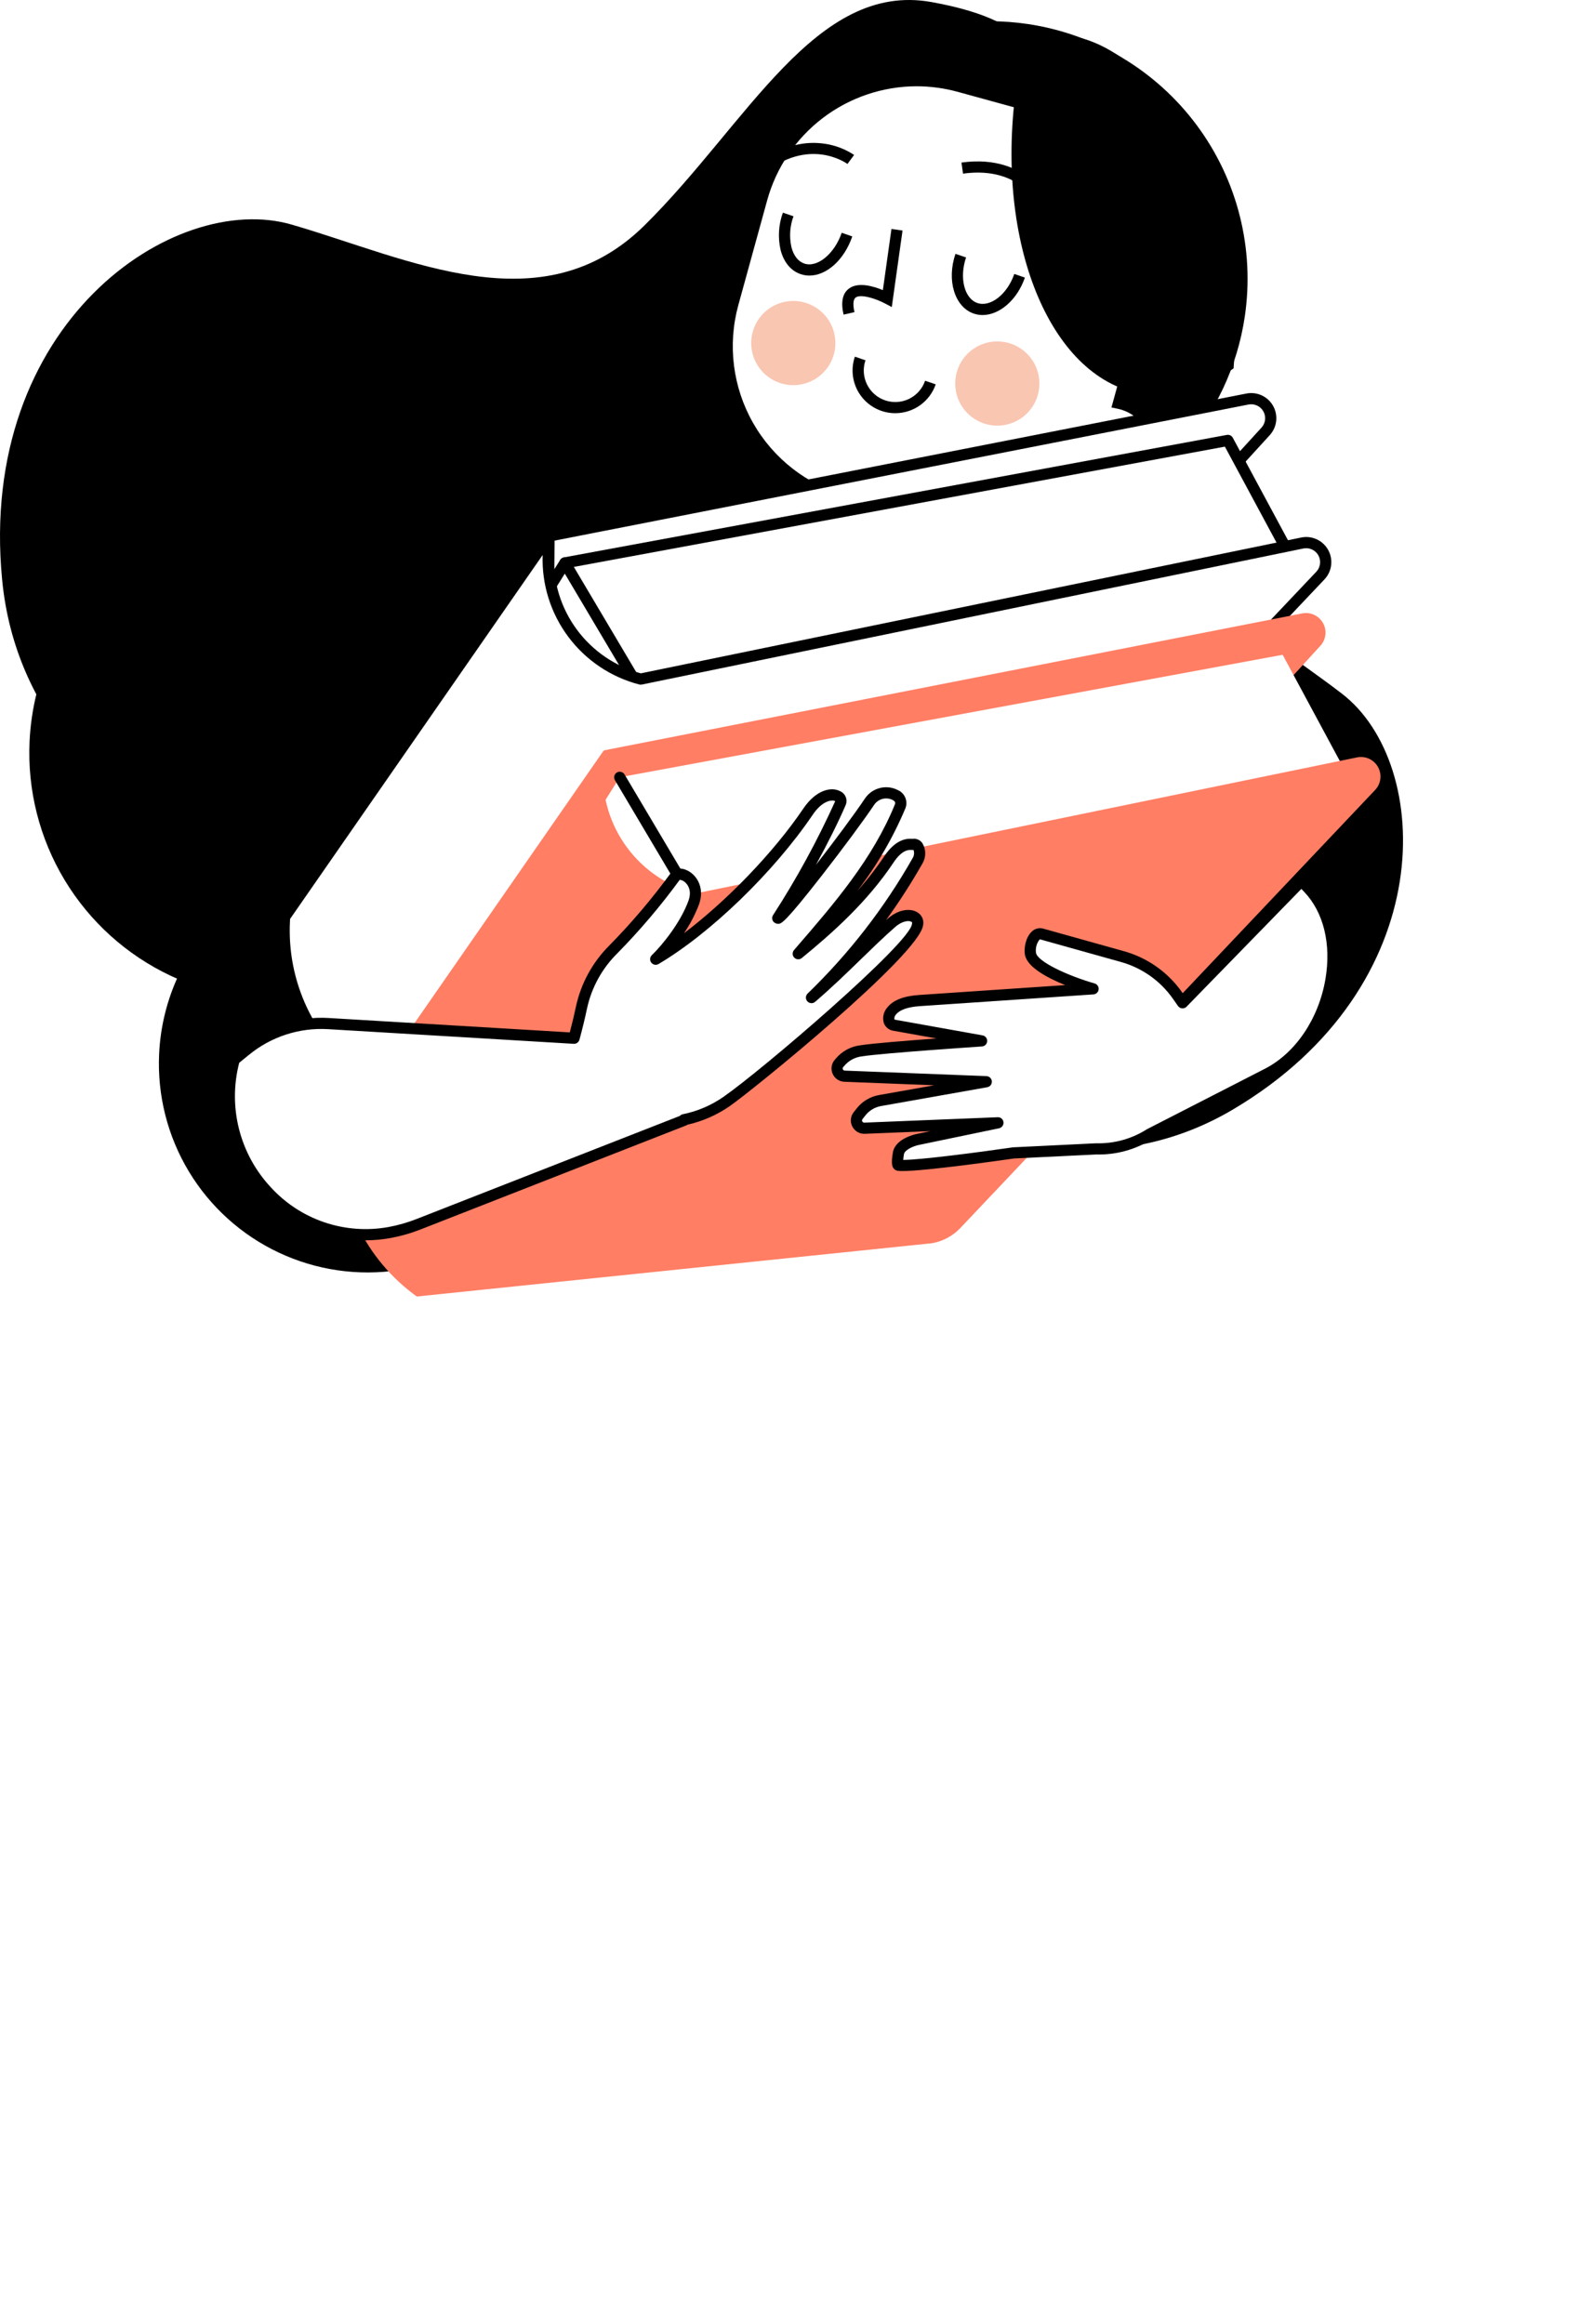 <svg width="520" height="760" viewBox="0 0 520 760" fill="none" xmlns="http://www.w3.org/2000/svg">
                <defs>
                  <style>
                    /* 浮動動畫 - 女孩頭部（較慢速率） */
                    @keyframes floatHead {
                      0%, 100% { transform: translateY(20px); }
                      50% { transform: translateY(8px); }
                    }
                    
                    /* 浮動動畫 - 女孩身體（較快速率） */
                    @keyframes floatBody {
                      0%, 100% { transform: translateY(20px); }
                      50% { transform: translateY(2px); }
                    }
                    
                    /* 眉毛和眼睛的微小位移 */
                    @keyframes floatEye {
                      0%, 100% { transform: translateY(0); }
                      50% { transform: translateY(-3px); }
                    }
                    
                    /* 淡入動畫 */
                    @keyframes fadeIn {
                      0% { opacity: 0; }
                      100% { opacity: 1; }
                    }
                    
                    /* 物件浮動 - 鉛筆（慢速） */
                    @keyframes floatPencil {
                      0%, 100% { transform: translateY(0); }
                      50% { transform: translateY(-10px); }
                    }
                    
                    /* 物件浮動 - 書本（中速） */
                    @keyframes floatBook {
                      0%, 100% { transform: translateY(0); }
                      50% { transform: translateY(-14px); }
                    }
                    
                    /* 物件浮動 - 尺（快速） */
                    @keyframes floatRuler {
                      0%, 100% { transform: translateY(0); }
                      50% { transform: translateY(-8px); }
                    }
                    
                    .girl-head {
                      animation: none;
                    }
                    
                    .girl-body {
                      animation: none;
                    }
                    
                    .eye-brow {
                      animation: none;
                    }
                    
                    .pencil {
                      opacity: 0;
                      animation: none;
                    }
                    
                    .book {
                      opacity: 0;
                      animation: none;
                    }
                    
                    .ruler {
                      opacity: 0;
                      animation: none;
                    }
                    
                    /* 當 SVG 有 is-animated 類別時才執行動畫 */
                    svg.is-animated .girl-head {
                      animation: floatHead 4s ease-in-out infinite;
                    }
                    
                    svg.is-animated .girl-body {
                      animation: floatBody 3.5s ease-in-out infinite;
                    }
                    
                    svg.is-animated .eye-brow {
                      animation: floatEye 2.5s ease-in-out infinite;
                    }
                    
                    svg.is-animated .pencil {
                      opacity: 0;
                      animation: fadeIn 0.8s ease-in 0.3s forwards, floatPencil 4s ease-in-out 1.1s infinite;
                    }
                    
                    svg.is-animated .book {
                      opacity: 0;
                      animation: fadeIn 0.8s ease-in 0s forwards, floatBook 3.5s ease-in-out 0.8s infinite;
                    }
                    
                    svg.is-animated .ruler {
                      opacity: 0;
                      animation: fadeIn 0.8s ease-in 0.6s forwards, floatRuler 3s ease-in-out 1.4s infinite;
                    }
                  </style>
                </defs>
                
                <g clip-path="url(#clip0_234_99)">
                  <!-- 女孩頭部 - 應用 floatHead 動畫 -->
                  <g class="girl-head">
                    <path d="M122.474 300.568C122.474 300.568 9.232 278.034 0.7 189.635C-7.4 105.772 56.884 62.236 95.43 73.46C133.976 84.684 177.275 106.802 210.813 73.679C244.351 40.556 266.748 -6.156 304.631 0.671C342.514 7.498 339.652 21.853 355.156 40.571C370.66 59.289 244.4 321.988 122.474 300.568Z" fill="black"/>
                    <path d="M407.099 103.534C404.656 120.02 397.378 135.412 386.186 147.76C374.993 160.109 360.389 168.86 344.222 172.907C328.054 176.954 311.049 176.114 295.359 170.493C279.669 164.873 265.999 154.725 256.078 141.333C246.157 127.941 240.431 111.908 239.625 95.261C238.819 78.614 242.969 62.102 251.55 47.815C260.131 33.527 272.757 22.106 287.831 14.996C302.904 7.886 319.748 5.407 336.231 7.873C358.309 11.172 378.174 23.101 391.462 41.038C404.75 58.975 410.374 81.453 407.099 103.534Z" fill="black"/>
                    <path d="M9.671 242.474C8.926 258.389 12.918 274.168 21.142 287.814C29.366 301.46 41.452 312.36 55.872 319.136C70.292 325.911 86.398 328.258 102.152 325.878C117.906 323.498 132.6 316.499 144.376 305.767C156.151 295.035 164.479 281.051 168.306 265.584C172.132 250.118 171.285 233.864 165.872 218.879C160.46 203.894 150.724 190.851 137.897 181.4C125.07 171.95 109.728 166.516 93.812 165.786C83.251 165.295 72.697 166.889 62.753 170.477C52.809 174.066 43.669 179.578 35.855 186.7C28.041 193.821 21.707 202.412 17.215 211.982C12.722 221.552 10.159 231.913 9.671 242.474Z" fill="black"/>
                    <path d="M251.763 332.137C251.763 332.137 331.536 405.308 403.263 362.823C471.31 322.523 468.719 249.797 438.872 226.859C409.025 203.921 368.289 183.418 374.827 139.714C381.365 96.01 404.37 53.214 378.227 28.339C352.084 3.464 342.783 13.579 320.011 12.217C297.239 10.855 168.03 251.78 251.768 332.137" fill="black"/>
                    <path d="M365.773 131.854L374.685 99.47C376.512 92.819 377.011 85.874 376.154 79.03C375.296 72.186 373.098 65.578 369.685 59.584C366.272 53.59 361.712 48.328 356.265 44.097C350.818 39.866 344.59 36.75 337.938 34.927L313.752 28.286C300.316 24.591 285.964 26.383 273.848 33.266C261.732 40.149 252.845 51.56 249.14 64.993L239.683 99.356C237.856 106.007 237.357 112.952 238.215 119.796C239.073 126.64 241.271 133.247 244.683 139.241C248.096 145.235 252.656 150.497 258.103 154.728C263.551 158.959 269.778 162.075 276.43 163.898L300.613 170.539C309.392 172.954 318.647 173.047 327.473 170.809C336.298 168.571 344.391 164.08 350.959 157.774C352.622 159.626 354.701 161.056 357.025 161.947C359.349 162.838 361.851 163.165 364.326 162.901C366.801 162.637 369.178 161.788 371.261 160.426C373.344 159.064 375.074 157.227 376.309 155.066C377.543 152.905 378.248 150.482 378.363 147.996C378.479 145.51 378.002 143.031 376.973 140.765C375.944 138.499 374.392 136.509 372.444 134.96C370.496 133.411 368.209 132.346 365.769 131.853" fill="white"/>
                    <path d="M314.417 174.221C309.591 174.224 304.786 173.578 300.131 172.302L275.948 165.66C262.055 161.836 250.247 152.654 243.118 140.132C235.988 127.609 234.12 112.769 237.922 98.87L247.379 64.508C251.214 50.608 260.41 38.798 272.948 31.676C285.485 24.553 300.337 22.699 314.241 26.521L338.424 33.162C352.318 36.986 364.126 46.168 371.256 58.69C378.386 71.213 380.255 86.053 376.452 99.953L368.03 130.553C370.516 131.357 372.792 132.706 374.69 134.502C376.588 136.298 378.061 138.495 379.001 140.933C379.942 143.371 380.325 145.989 380.125 148.594C379.924 151.199 379.144 153.727 377.841 155.992C376.538 158.257 374.746 160.203 372.595 161.687C370.444 163.171 367.989 164.156 365.409 164.569C362.829 164.983 360.189 164.814 357.682 164.077C355.175 163.34 352.865 162.052 350.919 160.307C340.873 169.269 327.881 174.221 314.419 174.221M299.743 28.213C288.651 28.24 277.872 31.897 269.053 38.626C260.235 45.355 253.862 54.786 250.908 65.478L241.451 99.84C237.903 112.804 239.645 126.647 246.295 138.328C252.944 150.009 263.958 158.573 276.917 162.14L301.1 168.781C309.577 171.08 318.504 171.153 327.018 168.994C335.532 166.834 343.345 162.515 349.701 156.453L351.064 155.153L352.327 156.553C353.796 158.19 355.633 159.455 357.687 160.243C359.74 161.032 361.952 161.322 364.139 161.089C366.326 160.856 368.427 160.107 370.268 158.903C372.11 157.7 373.639 156.077 374.73 154.167C375.822 152.257 376.444 150.115 376.546 147.918C376.649 145.721 376.227 143.53 375.318 141.528C374.408 139.525 373.036 137.767 371.314 136.398C369.593 135.029 367.57 134.088 365.414 133.653L363.492 133.265L372.921 98.99C376.469 86.025 374.727 72.183 368.077 60.502C361.427 48.821 350.413 40.257 337.453 36.69L313.27 30.049C308.864 28.835 304.314 28.217 299.743 28.213Z" fill="black"/>
                    <path d="M363.062 153.097L359.442 152.558C360.907 142.758 370.07 140.122 370.46 140.014L371.435 143.538L370.948 141.776L371.443 143.536C371.143 143.619 364.171 145.69 363.062 153.096" fill="black"/>
                    <path d="M331.914 31.837C326.003 81.504 344.306 124.437 373.923 128.854C383.994 130.354 394.111 127.196 403.436 120.467C407.136 71.45 388.311 30.267 358.668 25.838C349.602 24.484 340.496 26.718 331.914 31.838" fill="black"/>
                    <path d="M292.788 135.128C290.566 135.128 288.377 134.598 286.401 133.581C284.426 132.565 282.721 131.091 281.43 129.283C280.138 127.476 279.297 125.386 278.975 123.187C278.654 120.989 278.862 118.746 279.582 116.644L283.045 117.83C282.159 120.417 282.337 123.25 283.54 125.706C284.743 128.162 286.872 130.04 289.459 130.926C292.047 131.812 294.88 131.633 297.336 130.43C299.792 129.228 301.669 127.098 302.555 124.511L306.017 125.697C305.067 128.45 303.282 130.837 300.91 132.528C298.539 134.218 295.7 135.127 292.788 135.128Z" fill="black"/>
                    <path d="M275.883 102.897C274.952 98.851 275.525 95.997 277.59 94.413C280.606 92.098 285.673 93.608 288.735 94.884L291.543 74.884L295.168 75.391L291.653 100.42L289.348 99.203C286.481 97.692 281.463 96.045 279.819 97.313C279.019 97.931 278.885 99.623 279.45 102.078L275.883 102.897Z" fill="black"/>
                    <path d="M246.422 107.726C245.537 110.302 245.436 113.082 246.132 115.714C246.827 118.347 248.288 120.715 250.329 122.518C252.37 124.32 254.9 125.477 257.598 125.842C260.297 126.207 263.043 125.764 265.49 124.568C267.936 123.372 269.973 121.477 271.343 119.124C272.713 116.77 273.354 114.063 273.185 111.345C273.016 108.627 272.045 106.02 270.395 103.854C268.744 101.688 266.489 100.06 263.913 99.176C262.203 98.587 260.394 98.341 258.589 98.452C256.784 98.563 255.019 99.029 253.394 99.823C251.769 100.617 250.317 101.724 249.121 103.08C247.924 104.436 247.007 106.015 246.422 107.726Z" fill="#F9C6B2"/>
                    <path d="M313.141 120.959C312.256 123.535 312.155 126.314 312.851 128.947C313.546 131.58 315.007 133.948 317.048 135.75C319.089 137.553 321.619 138.71 324.317 139.075C327.016 139.44 329.762 138.997 332.209 137.801C334.655 136.605 336.692 134.71 338.062 132.356C339.432 130.003 340.073 127.296 339.904 124.578C339.735 121.86 338.764 119.253 337.114 117.087C335.463 114.921 333.208 113.293 330.632 112.409C328.922 111.82 327.113 111.574 325.308 111.685C323.503 111.796 321.738 112.261 320.113 113.056C318.488 113.85 317.036 114.957 315.84 116.313C314.643 117.669 313.726 119.248 313.141 120.959Z" fill="#F9C6B2"/>
                    
                    <!-- 眉毛和眼睛 - 應用微小位移動畫 -->
                    <g class="eye-brow">
                      <path d="M249.393 57.1L247.046 54.293C256.008 46.816 264.274 46.201 269.628 47C273.096 47.481 276.411 48.735 279.328 50.671L277.161 53.619C276.649 53.244 264.37 44.604 249.393 57.1Z" fill="black"/>
                      <path d="M340.357 68.498C340.12 67.909 334.295 54.098 314.947 56.785L314.442 53.164C326 51.552 333.342 55.397 337.467 58.903C340.156 61.142 342.306 63.959 343.757 67.143L340.357 68.494L342.057 67.819L340.357 68.498Z" fill="black"/>
                      <path d="M264.723 90.124C263.736 90.125 262.756 89.962 261.823 89.643C258.656 88.558 256.339 85.775 255.302 81.805C254.355 77.734 254.611 73.476 256.039 69.548L259.501 70.734C258.306 73.983 258.078 77.509 258.846 80.885C259.563 83.629 261.046 85.514 263.013 86.185C267.289 87.65 272.9 83.044 275.273 76.134L278.735 77.32C276.081 85.053 270.309 90.12 264.727 90.12" fill="black"/>
                      <path d="M321.347 103.031C320.364 103.033 319.387 102.872 318.457 102.554C312.201 100.412 309.523 91.644 312.486 83.011L315.948 84.198C313.678 90.809 315.372 97.633 319.648 99.098C323.924 100.563 329.448 96.211 331.719 89.598L335.183 90.783C332.667 98.116 326.874 103.031 321.352 103.031" fill="black"/>
                    </g>
                  </g>
                
                  <!-- 女孩身體 - 應用 floatBody 動畫 -->
                  <g class="girl-body">
                    <path d="M52.04 344.687C51.408 358.175 54.791 371.548 61.761 383.113C68.731 394.678 78.974 403.916 91.196 409.658C103.417 415.401 117.066 417.389 130.418 415.373C143.77 413.356 156.223 407.425 166.203 398.329C176.183 389.233 183.241 377.382 186.484 364.274C189.727 351.166 189.009 337.391 184.422 324.691C179.834 311.991 171.583 300.937 160.712 292.928C149.841 284.918 136.839 280.313 123.35 279.694C114.4 279.278 105.456 280.629 97.028 283.67C88.6 286.711 80.854 291.383 74.232 297.418C67.61 303.454 62.241 310.735 58.434 318.845C54.626 326.956 52.453 335.737 52.04 344.687Z" fill="black"/>
                    <path d="M179.55 175.299L407.961 130.499C409.28 130.239 410.648 130.402 411.869 130.964C413.091 131.527 414.103 132.46 414.763 133.632C415.424 134.803 415.697 136.153 415.546 137.489C415.394 138.825 414.825 140.079 413.919 141.073L329.758 233.259L178.625 282.652L179.55 175.299Z" fill="white"/>
                    <path d="M178.624 284.48C178.382 284.48 178.143 284.433 177.92 284.34C177.697 284.247 177.494 284.111 177.324 283.939C177.154 283.768 177.019 283.564 176.928 283.34C176.837 283.116 176.792 282.877 176.794 282.635L177.72 175.283C177.724 174.862 177.873 174.455 178.142 174.131C178.411 173.807 178.784 173.586 179.197 173.505L407.607 128.705C409.304 128.37 411.063 128.579 412.634 129.303C414.206 130.026 415.508 131.227 416.357 132.733C417.206 134.24 417.558 135.977 417.363 137.695C417.168 139.414 416.435 141.027 415.27 142.305L331.109 234.491C330.896 234.724 330.626 234.897 330.326 234.996L179.193 284.39C179.009 284.449 178.817 284.48 178.624 284.48ZM181.368 176.806L180.473 280.124L328.731 231.674L412.567 139.844C413.215 139.135 413.622 138.239 413.73 137.285C413.839 136.331 413.644 135.367 413.172 134.531C412.701 133.694 411.978 133.028 411.105 132.626C410.233 132.225 409.256 132.109 408.314 132.296L181.368 176.806Z" fill="black"/>
                    <path d="M401.574 144.028L423.374 184.528L214.047 237.213L210.913 229.425L161.107 221.817L184.759 184.083L401.574 144.028Z" fill="white"/>
                    <path d="M214.044 239.042C213.679 239.042 213.322 238.933 213.019 238.729C212.716 238.525 212.481 238.235 212.344 237.896L209.6 231.076L160.827 223.626C160.528 223.581 160.244 223.461 160.002 223.279C159.76 223.097 159.567 222.857 159.44 222.582C159.314 222.306 159.258 222.004 159.277 221.701C159.297 221.399 159.391 221.106 159.552 220.849L183.205 183.114C183.34 182.899 183.518 182.715 183.728 182.572C183.938 182.43 184.175 182.333 184.424 182.287L401.238 142.231C401.619 142.161 402.013 142.214 402.362 142.382C402.711 142.549 402.999 142.823 403.183 143.164L424.983 183.664C425.115 183.909 425.189 184.181 425.2 184.459C425.211 184.737 425.158 185.013 425.046 185.268C424.933 185.522 424.764 185.748 424.551 185.927C424.339 186.106 424.088 186.234 423.818 186.302L214.491 238.986C214.345 239.023 214.194 239.041 214.043 239.041M164.132 220.431L211.186 227.619C211.5 227.667 211.795 227.796 212.044 227.993C212.293 228.19 212.486 228.448 212.605 228.742L215.143 235.048L420.643 183.33L400.591 146.066L185.883 185.736L164.132 220.431Z" fill="black"/>
                    <path d="M206.903 223.243C206.585 223.243 206.272 223.16 205.996 223.002C205.719 222.844 205.489 222.617 205.327 222.343L183.186 185.016C182.947 184.599 182.881 184.104 183.004 183.638C183.127 183.173 183.428 182.775 183.842 182.53C184.256 182.285 184.75 182.213 185.217 182.33C185.684 182.446 186.086 182.742 186.336 183.153L208.477 220.484C208.641 220.762 208.729 221.078 208.732 221.4C208.734 221.723 208.652 222.04 208.492 222.321C208.332 222.601 208.101 222.834 207.822 222.996C207.543 223.158 207.226 223.243 206.903 223.243Z" fill="black"/>
                    <path d="M431.822 188.234L296.165 331.487C293.705 334.085 290.477 335.827 286.955 336.458L118.411 353.891C110.081 347.909 103.39 339.929 98.953 330.683C94.515 321.438 92.475 311.225 93.018 300.985L93.076 299.907L179.551 175.3L179.304 181.57C178.944 190.762 181.749 199.8 187.25 207.174C192.751 214.548 200.615 219.812 209.529 222.086L425.888 177.586C427.22 177.31 428.605 177.466 429.841 178.032C431.078 178.598 432.102 179.543 432.764 180.731C433.427 181.919 433.692 183.287 433.523 184.636C433.354 185.986 432.759 187.246 431.824 188.234" fill="white"/>
                    <path d="M118.41 355.718C118.027 355.718 117.653 355.598 117.341 355.375C108.744 349.232 101.839 341.015 97.267 331.49C92.695 321.964 90.605 311.437 91.189 300.887L91.247 299.809C91.265 299.47 91.377 299.143 91.571 298.865L178.046 174.258C178.272 173.932 178.597 173.689 178.972 173.564C179.348 173.439 179.754 173.439 180.13 173.564C180.506 173.69 180.831 173.934 181.056 174.259C181.281 174.585 181.394 174.975 181.379 175.371L181.131 181.642C180.828 190.337 183.473 198.878 188.637 205.88C193.801 212.881 201.181 217.931 209.577 220.209L425.517 175.793C427.23 175.438 429.011 175.639 430.602 176.366C432.193 177.094 433.51 178.31 434.362 179.838C435.214 181.366 435.556 183.125 435.338 184.861C435.12 186.597 434.355 188.218 433.152 189.488L297.497 332.738C294.773 335.627 291.19 337.56 287.28 338.252C287.235 338.261 287.19 338.267 287.145 338.271L118.597 355.709C118.534 355.716 118.471 355.719 118.408 355.719M94.873 300.519L94.843 301.079C94.299 310.9 96.216 320.701 100.421 329.593C104.625 338.485 110.984 346.186 118.919 351.997L286.697 334.646C289.812 334.081 292.663 332.534 294.835 330.231L430.492 186.977C431.159 186.272 431.583 185.372 431.704 184.409C431.824 183.446 431.634 182.47 431.161 181.622C430.689 180.774 429.958 180.1 429.075 179.696C428.193 179.292 427.204 179.18 426.254 179.377L209.897 223.877C209.625 223.932 209.344 223.926 209.074 223.858C199.775 221.444 191.576 215.932 185.832 208.231C180.087 200.531 177.139 191.102 177.474 181.5L94.873 300.519Z" fill="black"/>
                    <path d="M197.459 245.412L425.866 200.611C427.185 200.351 428.553 200.513 429.775 201.076C430.997 201.638 432.01 202.572 432.67 203.744C433.33 204.915 433.603 206.265 433.452 207.602C433.3 208.938 432.73 210.192 431.824 211.186L347.666 303.371L184.534 352.765L197.459 245.412Z" fill="#FF7E64"/>
                    <path d="M419.484 214.139L441.284 254.639L231.954 307.324L228.82 299.537L179.014 291.928L202.669 254.194L419.484 214.139Z" fill="white"/>
                    <path d="M449.732 258.347L314.075 401.6C311.615 404.198 308.387 405.94 304.865 406.571L136.321 424.004C127.991 418.022 121.3 410.042 116.862 400.797C112.425 391.551 110.384 381.339 110.928 371.098L110.986 370.02L197.46 245.413L197.212 251.683C196.852 260.876 199.657 269.913 205.158 277.287C210.659 284.661 218.523 289.925 227.437 292.199L443.796 247.699C445.128 247.423 446.513 247.58 447.749 248.145C448.986 248.711 450.01 249.656 450.672 250.844C451.335 252.032 451.6 253.4 451.431 254.75C451.262 256.099 450.667 257.359 449.732 258.347Z" fill="#FF7E64"/>
                    <path d="M224.812 293.354C224.494 293.354 224.181 293.271 223.905 293.113C223.628 292.955 223.398 292.728 223.236 292.454L201.095 255.122C200.856 254.705 200.79 254.21 200.913 253.745C201.036 253.279 201.337 252.881 201.751 252.636C202.165 252.391 202.659 252.319 203.126 252.436C203.593 252.552 203.995 252.848 204.245 253.259L226.387 290.591C226.551 290.869 226.639 291.185 226.642 291.508C226.644 291.83 226.562 292.148 226.402 292.428C226.242 292.708 226.011 292.941 225.732 293.103C225.453 293.265 225.136 293.35 224.813 293.35" fill="black"/>
                    <path d="M427.824 290.371L425.624 288.071L386.757 327.951L385.147 325.64C380.812 319.42 374.449 314.902 367.147 312.862L340.672 305.454C338.062 304.724 336.481 309.366 337.024 312.017C338.217 317.836 357.477 323.384 357.477 323.384L300.722 327.221C297.946 327.408 293.68 328.015 291.591 330.651C290.153 332.466 290.238 334.892 292.519 335.301L321.019 340.406C321.019 340.406 288.552 342.57 281.749 343.642C280.319 343.804 278.936 344.248 277.68 344.949C276.423 345.649 275.317 346.592 274.427 347.722C274.103 348.079 273.887 348.52 273.805 348.996C273.723 349.471 273.779 349.959 273.966 350.404C274.152 350.849 274.462 351.231 274.858 351.505C275.255 351.78 275.721 351.935 276.203 351.954L322.551 353.763L287.809 359.92C285.355 360.355 283.146 361.676 281.602 363.632L280.638 364.854C280.337 365.236 280.152 365.696 280.104 366.18C280.057 366.663 280.149 367.151 280.37 367.584C280.591 368.017 280.932 368.378 281.351 368.623C281.771 368.868 282.252 368.988 282.738 368.969L326.357 367.201L299.94 372.691C297.94 373.17 294.53 374.491 293.863 376.915C293.863 376.915 293.115 380.964 293.831 381.081C298.431 381.828 331.472 377.043 331.472 377.043L358.537 375.728C364.708 375.885 370.786 374.202 375.997 370.893L414.512 351.148C435.705 340.285 443.123 306.399 427.812 290.373" fill="white"/>
                    <path d="M295.183 382.976C294.635 382.987 294.088 382.956 293.545 382.884C293.274 382.84 293.016 382.741 292.784 382.595C292.552 382.448 292.353 382.257 292.197 382.031C291.906 381.617 291.297 380.758 292.072 376.581C292.082 376.53 292.093 376.481 292.107 376.428C293.128 372.716 298.039 371.268 299.521 370.912L304.271 369.925L282.82 370.794C281.984 370.827 281.157 370.62 280.435 370.198C279.713 369.776 279.127 369.157 278.746 368.413C278.36 367.67 278.198 366.832 278.28 365.999C278.361 365.166 278.683 364.375 279.206 363.721L280.171 362.498C281.993 360.189 284.6 358.63 287.496 358.118L305.511 354.925L276.138 353.779C275.308 353.747 274.504 353.479 273.822 353.006C273.139 352.533 272.606 351.874 272.284 351.108C271.963 350.342 271.868 349.5 272.009 348.682C272.15 347.863 272.523 347.102 273.082 346.488L273.296 346.249C275.352 343.781 278.28 342.2 281.472 341.835C285.264 341.235 296.664 340.322 306.243 339.614L292.199 337.098C291.506 336.999 290.852 336.718 290.303 336.284C289.754 335.851 289.33 335.279 289.073 334.628C288.803 333.754 288.761 332.825 288.951 331.93C289.141 331.035 289.557 330.203 290.159 329.514C292.079 327.089 295.495 325.742 300.6 325.395L348.359 322.166C342.572 319.824 336.047 316.351 335.233 312.383C334.763 310.093 335.469 306.492 337.433 304.668C337.914 304.188 338.513 303.845 339.171 303.674C339.828 303.502 340.519 303.509 341.173 303.693L367.649 311.098C375.352 313.262 382.066 318.031 386.646 324.592L386.99 325.084L424.31 286.793C424.48 286.618 424.684 286.478 424.91 286.383C425.135 286.288 425.377 286.24 425.622 286.24H425.631C425.877 286.241 426.12 286.292 426.346 286.389C426.572 286.486 426.776 286.628 426.946 286.806L429.146 289.106C436.329 296.626 439.227 308.162 437.097 320.757C434.713 334.85 426.382 347.117 415.354 352.77L376.914 372.476C371.438 375.953 365.05 377.721 358.566 377.553L331.656 378.86C328.169 379.36 302.941 382.973 295.182 382.973M295.654 377.332C295.532 378.011 295.436 378.752 295.389 379.337C300.957 379.317 319.226 376.965 331.216 375.229C331.274 375.221 331.332 375.215 331.39 375.213L358.454 373.898C358.499 373.895 358.544 373.895 358.589 373.898C364.396 374.039 370.114 372.456 375.021 369.347C375.069 369.317 375.121 369.29 375.167 369.263L413.682 349.519C423.703 344.384 431.291 333.129 433.482 320.15C435.419 308.704 432.871 298.311 426.493 291.633L425.603 290.702L388.06 329.222C387.874 329.419 387.646 329.57 387.393 329.665C387.14 329.76 386.868 329.795 386.599 329.769C386.33 329.747 386.069 329.666 385.835 329.531C385.601 329.397 385.4 329.212 385.246 328.991L383.636 326.68C379.54 320.815 373.536 316.552 366.648 314.62L340.179 307.213C340.139 307.205 340.093 307.186 339.921 307.343C339.46 307.951 339.125 308.645 338.936 309.384C338.747 310.124 338.708 310.893 338.821 311.648C339.421 314.57 349.237 319.101 357.989 321.624C358.402 321.743 358.761 322.004 359.001 322.361C359.241 322.718 359.348 323.148 359.302 323.576C359.256 324.004 359.061 324.402 358.75 324.7C358.44 324.998 358.034 325.177 357.605 325.205L300.846 329.044C296.885 329.312 294.255 330.235 293.027 331.784C292.831 331.988 292.681 332.233 292.589 332.501C292.497 332.769 292.464 333.054 292.494 333.336C292.529 333.427 292.703 333.476 292.842 333.501L321.342 338.607C321.782 338.685 322.178 338.921 322.455 339.272C322.733 339.622 322.872 340.062 322.848 340.508C322.823 340.954 322.636 341.375 322.322 341.693C322.007 342.01 321.588 342.202 321.142 342.231C320.818 342.252 288.679 344.401 282.035 345.449C279.683 345.689 277.522 346.851 276.025 348.681L275.781 348.953C275.69 349.052 275.629 349.174 275.606 349.307C275.583 349.439 275.598 349.575 275.65 349.698C275.702 349.822 275.789 349.928 275.899 350.004C276.01 350.08 276.14 350.123 276.274 350.127L322.623 351.936C323.074 351.953 323.503 352.136 323.827 352.451C324.151 352.765 324.347 353.188 324.378 353.638C324.408 354.088 324.272 354.534 323.993 354.889C323.715 355.245 323.315 355.485 322.871 355.563L288.13 361.72C286.118 362.075 284.306 363.158 283.041 364.763L282.076 365.987C281.988 366.092 281.933 366.222 281.92 366.359C281.907 366.496 281.935 366.634 282.002 366.754C282.061 366.878 282.156 366.981 282.275 367.051C282.393 367.12 282.53 367.153 282.667 367.144L326.287 365.376C326.747 365.35 327.199 365.502 327.551 365.799C327.902 366.097 328.126 366.518 328.177 366.976C328.233 367.432 328.115 367.892 327.848 368.265C327.58 368.638 327.182 368.897 326.733 368.99L300.315 374.48C298.372 374.947 296.067 376.043 295.65 377.334" fill="black"/>
                    <path d="M300.087 302.333C300.781 299.496 296.214 297.718 291.52 301.845C283.19 309.169 275.514 317.569 265.384 326.279C279.033 313.098 290.719 298.026 300.084 281.524C301.523 278.985 300.559 275.719 298.566 276.164C298.09 276.264 294.666 275.14 290.706 281.08C282.585 293.27 271.873 303.074 261.077 311.906C273.535 297.489 286.823 282.366 294.377 263.766C296.129 259.451 287.715 257.224 284.534 261.979C277.179 272.974 255.194 301.358 254.376 300.279C262.151 288.237 269.014 275.63 274.908 262.565C276.016 259.954 269.77 257.321 264.268 265.448C252.234 283.222 231.628 303.553 214.447 313.701C217.622 310.657 224.091 302.912 226.875 295.22C229.484 288.012 222.462 284.34 220.921 286.531C214.754 294.994 207.973 302.992 200.633 310.461C195.367 315.669 191.732 322.298 190.173 329.539C189.473 332.851 188.652 336.191 187.744 339.548L107.467 334.759C97.599 334.169 87.872 337.324 80.229 343.594L76.629 346.55C68.013 378.204 95.072 409 127.377 403.102C130.634 402.505 133.825 401.594 136.906 400.384L223.797 366.356L223.689 366.203C228.753 365.187 233.55 363.127 237.773 360.154C247.216 353.59 299.44 310.254 300.09 302.34" fill="white"/>
                    <path d="M119.514 405.639C113.164 405.623 106.886 404.285 101.081 401.71C95.277 399.135 90.072 395.38 85.798 390.683C80.329 384.791 76.454 377.601 74.539 369.793C72.624 361.986 72.733 353.819 74.855 346.065C74.953 345.699 75.163 345.373 75.455 345.132L79.055 342.175C87.052 335.608 97.234 332.305 107.563 332.927L186.348 337.627C187.134 334.643 187.798 331.858 188.37 329.154C190.016 321.574 193.819 314.632 199.322 309.166C206.591 301.77 213.306 293.848 219.412 285.466C220.512 283.897 222.741 283.611 224.952 284.757C228.052 286.367 230.506 290.518 228.583 295.831C227.321 299.134 225.68 302.279 223.693 305.203C237.769 294.546 252.988 278.814 262.739 264.413C266.887 258.286 271.913 257.199 274.826 258.781C275.639 259.16 276.274 259.838 276.6 260.673C276.927 261.508 276.92 262.437 276.58 263.267C274.272 268.661 270.695 275.803 266.859 282.835C272.916 275.035 279.487 266.212 283.002 260.958C284.168 259.323 285.884 258.163 287.836 257.69C289.787 257.217 291.844 257.463 293.629 258.382C294.752 258.869 295.637 259.779 296.093 260.914C296.548 262.05 296.538 263.319 296.063 264.447C292.009 274.057 286.737 283.107 280.377 291.375C283.569 287.813 286.507 284.033 289.172 280.061C293.208 274.003 297.078 274.248 298.348 274.33H298.373C298.991 274.233 299.623 274.311 300.199 274.554C300.775 274.797 301.271 275.196 301.633 275.706C302.254 276.713 302.586 277.873 302.592 279.056C302.598 280.24 302.278 281.402 301.667 282.416C298.037 288.803 294.061 294.987 289.758 300.942C289.936 300.782 290.117 300.623 290.298 300.465C294.012 297.197 297.84 297.047 299.981 298.343C300.717 298.759 301.299 299.402 301.641 300.175C301.983 300.948 302.068 301.811 301.881 302.636C300.509 312.419 246.181 356.511 238.802 361.636C234.606 364.578 229.876 366.672 224.878 367.802C224.747 367.901 224.602 367.981 224.449 368.041L137.558 402.069C134.367 403.322 131.063 404.264 127.691 404.883C124.989 405.377 122.248 405.626 119.502 405.627M78.231 347.572C76.392 354.659 76.368 362.096 78.159 369.195C79.951 376.295 83.501 382.829 88.482 388.196C93.268 393.472 99.319 397.442 106.063 399.732C112.808 402.022 120.025 402.557 127.034 401.287C130.173 400.709 133.25 399.831 136.222 398.665L222.329 364.944C222.593 364.658 222.941 364.465 223.323 364.391C228.135 363.419 232.694 361.459 236.71 358.636C249.267 349.908 297.74 308.387 298.25 302.171C298.257 302.075 298.273 301.981 298.296 301.888C298.329 301.751 298.357 301.634 298.086 301.47C297.304 300.997 295.161 301.057 292.715 303.207C288.984 306.488 285.397 309.975 281.598 313.667C276.957 318.18 272.157 322.846 266.565 327.654C266.203 327.954 265.739 328.104 265.27 328.072C264.8 328.039 264.361 327.827 264.044 327.48C263.727 327.132 263.556 326.676 263.566 326.206C263.577 325.735 263.768 325.287 264.1 324.954C277.625 311.896 289.205 296.963 298.484 280.612C298.723 280.22 298.872 279.78 298.919 279.324C298.966 278.867 298.911 278.406 298.757 277.974C298.544 277.994 298.33 277.994 298.117 277.974C297.297 277.914 295.084 277.774 292.217 282.081C283.585 295.039 272.211 305.138 262.225 313.309C261.871 313.601 261.42 313.749 260.962 313.724C260.504 313.7 260.072 313.503 259.751 313.175C259.431 312.846 259.246 312.409 259.233 311.951C259.219 311.492 259.379 311.045 259.68 310.699L260.59 309.647C272.79 295.531 285.412 280.936 292.668 263.068C292.783 262.784 293.023 262.195 291.913 261.607C290.926 261.122 289.802 260.994 288.731 261.245C287.661 261.496 286.71 262.111 286.042 262.984C282.626 268.092 275.702 277.456 268.814 286.284C256.5 302.068 255.524 302.098 254.492 302.129C254.475 302.129 254.457 302.129 254.441 302.129C254.146 302.124 253.856 302.054 253.591 301.924C253.326 301.794 253.093 301.607 252.909 301.377C252.678 301.074 252.547 300.707 252.535 300.326C252.524 299.946 252.631 299.571 252.843 299.255C260.527 287.37 267.313 274.927 273.144 262.032C272.824 261.843 272.451 261.764 272.082 261.805C271.336 261.819 268.682 262.196 265.782 266.469C253.137 285.143 232.409 305.211 215.375 315.269C214.989 315.498 214.532 315.576 214.092 315.491C213.652 315.405 213.258 315.16 212.987 314.803C212.715 314.446 212.584 314.001 212.619 313.554C212.654 313.107 212.852 312.688 213.175 312.377C216.585 309.108 222.587 301.677 225.15 294.593C226.262 291.52 225.14 289.679 224.371 288.855C223.853 288.239 223.126 287.836 222.33 287.721H222.312C216.11 296.214 209.297 304.243 201.927 311.744C196.899 316.695 193.433 323.011 191.959 329.912C191.283 333.112 190.481 336.418 189.505 340.019C189.392 340.423 189.145 340.777 188.804 341.022C188.463 341.267 188.049 341.389 187.63 341.367L107.354 336.577C97.945 336.003 88.667 339.012 81.386 344.999L78.231 347.572Z" fill="black"/>
                  </g>
                
                  <!-- 尺 - 淡入並浮動 -->
                  <g class="ruler">
                    <path d="M298.241 617.911L354.529 602.239L374.138 672.514L298.241 617.911ZM217.894 603.625L435.241 759.999L379.086 558.746L217.894 603.625Z" fill="#FF7E64"/>
                    <path d="M382.062 569.409L371.713 572.296L372.222 574.121L382.571 571.235L382.062 569.409Z" fill="black"/>
                    <path d="M385.463 581.605L375.116 584.491L375.625 586.317L385.972 583.43L385.463 581.605Z" fill="black"/>
                    <path d="M388.867 593.798L378.518 596.685L379.027 598.51L389.376 595.623L388.867 593.798Z" fill="black"/>
                    <path d="M392.27 605.993L381.921 608.88L382.43 610.705L392.779 607.819L392.27 605.993Z" fill="black"/>
                    <path d="M395.67 618.184L385.322 621.071L385.831 622.896L396.179 620.01L395.67 618.184Z" fill="black"/>
                    <path d="M398.871 629.658L388.523 632.544L389.032 634.369L399.38 631.483L398.871 629.658Z" fill="black"/>
                    <path d="M402.275 641.85L391.926 644.737L392.435 646.562L402.784 643.675L402.275 641.85Z" fill="black"/>
                    <path d="M405.678 654.048L395.329 656.935L395.838 658.76L406.187 655.873L405.678 654.048Z" fill="black"/>
                    <path d="M409.079 666.241L398.73 669.128L399.239 670.953L409.588 668.067L409.079 666.241Z" fill="black"/>
                    <path d="M412.482 678.434L402.134 681.321L402.643 683.146L412.991 680.26L412.482 678.434Z" fill="black"/>
                    <path d="M415.814 690.374L405.465 693.261L405.974 695.087L416.323 692.2L415.814 690.374Z" fill="black"/>
                    <path d="M419.215 702.567L408.867 705.454L409.376 707.279L419.724 704.393L419.215 702.567Z" fill="black"/>
                    <path d="M422.619 714.761L412.27 717.648L412.779 719.474L423.128 716.587L422.619 714.761Z" fill="black"/>
                    <path d="M426.02 726.953L415.673 729.843L416.183 731.668L426.529 728.778L426.02 726.953Z" fill="black"/>
                    <path d="M429.421 739.146L419.074 742.036L419.584 743.861L429.93 740.971L429.421 739.146Z" fill="black"/>
                  </g>
                
                  <!-- 鉛筆 - 淡入並浮動 -->
                  <g class="pencil">
                    <path d="M167.173 648.903L30.465 473.665C32.393 472.57 34.624 472.132 36.823 472.416C39.022 472.701 41.069 473.692 42.655 475.241L173.992 643.594L167.173 648.903Z" fill="#FFB01C"/>
                    <path d="M190.225 630.957L173.992 643.594L42.651 475.236H42.656C42.638 475.199 42.628 475.164 42.608 475.128C42.633 475.156 42.667 475.195 42.692 475.218C41.457 473.055 41.043 470.519 41.527 468.076C42.01 465.633 43.359 463.446 45.325 461.917C47.29 460.387 49.742 459.618 52.229 459.75C54.716 459.882 57.072 460.907 58.865 462.636C58.849 462.606 58.817 462.566 58.798 462.536C58.828 462.565 58.863 462.581 58.89 462.611V462.605L190.225 630.957Z" fill="#FFB01C"/>
                    <path d="M58.888 462.605C57.773 460.689 57.311 458.463 57.573 456.262C57.836 454.061 58.808 452.005 60.342 450.405L197.049 625.647L190.225 630.959L58.888 462.605Z" fill="#FFB01C"/>
                    <path d="M60.353 450.391C58.814 451.991 57.839 454.048 57.574 456.252C57.31 458.456 57.771 460.686 58.888 462.604V462.61C58.861 462.58 58.827 462.564 58.797 462.535C58.816 462.568 58.848 462.609 58.864 462.635C57.071 460.907 54.715 459.884 52.228 459.752C49.741 459.621 47.29 460.391 45.325 461.921C43.36 463.45 42.012 465.637 41.529 468.08C41.046 470.523 41.46 473.058 42.695 475.221C42.67 475.198 42.636 475.16 42.61 475.131C42.631 475.167 42.64 475.202 42.659 475.239H42.654C41.064 473.687 39.012 472.695 36.809 472.413C34.605 472.131 32.37 472.573 30.44 473.674L30.908 443.461L60.353 450.391Z" fill="white"/>
                    <path d="M30.678 458.293L30.909 443.458L45.362 446.858C41.43 451.766 36.4 455.681 30.678 458.288" fill="#FFB01C"/>
                    <path d="M167.256 649.011L197.141 625.742L204.003 634.535L174.117 657.804L167.256 649.011Z" fill="black"/>
                    <path d="M185.714 665.515C184.412 665.52 183.126 665.225 181.955 664.654C180.784 664.084 179.76 663.252 178.962 662.223L175.662 657.995L203.796 636.095L207.096 640.324C207.786 641.209 208.295 642.22 208.593 643.302C208.892 644.383 208.974 645.513 208.836 646.626C208.698 647.739 208.341 648.814 207.787 649.79C207.233 650.765 206.492 651.622 205.607 652.311L190.961 663.711C189.463 664.883 187.614 665.517 185.712 665.511" fill="white"/>
                    <path d="M203.607 637.64L206.226 640.998C206.827 641.769 207.27 642.65 207.53 643.592C207.79 644.534 207.861 645.518 207.741 646.488C207.62 647.457 207.309 648.394 206.826 649.243C206.343 650.092 205.698 650.838 204.926 651.438L190.281 662.838C188.722 664.05 186.746 664.595 184.786 664.351C182.827 664.107 181.044 663.095 179.83 661.538L177.211 658.18L203.607 637.64ZM203.991 634.54L174.115 657.797L178.091 662.897C179.666 664.915 181.978 666.226 184.519 666.541C187.06 666.856 189.622 666.149 191.642 664.577L206.287 653.177C207.287 652.399 208.124 651.432 208.749 650.33C209.375 649.229 209.778 648.015 209.934 646.757C210.09 645.5 209.996 644.225 209.659 643.003C209.321 641.782 208.746 640.64 207.967 639.641L203.991 634.54Z" fill="black"/>
                    <path d="M171.407 641.217C171.201 641.217 170.997 641.171 170.812 641.08C170.626 640.99 170.464 640.859 170.337 640.696L38.957 472.236C38.736 471.952 38.637 471.593 38.682 471.236C38.726 470.88 38.91 470.556 39.194 470.335C39.477 470.114 39.837 470.015 40.194 470.06C40.55 470.104 40.874 470.288 41.095 470.572L172.475 639.031C172.631 639.231 172.727 639.471 172.754 639.723C172.78 639.975 172.735 640.229 172.624 640.457C172.512 640.685 172.339 640.877 172.124 641.011C171.909 641.145 171.66 641.217 171.407 641.217Z" fill="white"/>
                    <path d="M187.491 628.885C187.285 628.885 187.081 628.839 186.896 628.748C186.71 628.658 186.548 628.527 186.421 628.364L55.041 459.901C54.932 459.761 54.851 459.6 54.804 459.429C54.757 459.257 54.744 459.078 54.766 458.901C54.788 458.725 54.844 458.554 54.932 458.4C55.02 458.245 55.138 458.109 55.278 458C55.418 457.891 55.579 457.81 55.75 457.763C55.922 457.716 56.101 457.703 56.278 457.725C56.454 457.747 56.625 457.803 56.779 457.891C56.934 457.979 57.07 458.097 57.179 458.237L188.557 626.696C188.713 626.896 188.809 627.136 188.836 627.388C188.862 627.64 188.817 627.894 188.706 628.122C188.594 628.35 188.421 628.542 188.206 628.676C187.991 628.81 187.743 628.881 187.489 628.881" fill="white"/>
                  </g>
                
                  <!-- 書本 - 淡入並浮動 -->
                  <g class="book">
                    <path d="M265.569 574.65L487.915 646.96C489.199 647.379 490.583 647.383 491.87 646.97C493.156 646.557 494.279 645.749 495.08 644.66C495.88 643.572 496.317 642.259 496.327 640.908C496.338 639.557 495.922 638.237 495.139 637.136L422.388 535.024L222.994 492.085L265.569 574.65Z" fill="#69B4E3"/>
                    <path d="M483.189 632.693L509.835 594.939L307.474 517.081L303.405 524.468L252.815 526.03L271.829 566.521L483.189 632.693Z" fill="white"/>
                    <path d="M483.184 634.179C483.033 634.179 482.882 634.156 482.738 634.111L271.384 567.942C271.188 567.88 271.007 567.777 270.852 567.642C270.697 567.506 270.572 567.339 270.484 567.153L251.469 526.662C251.364 526.439 251.317 526.193 251.33 525.946C251.344 525.7 251.419 525.461 251.548 525.25C251.676 525.04 251.855 524.865 252.069 524.741C252.282 524.617 252.523 524.547 252.769 524.539L302.509 523.003L306.167 516.362C306.341 516.046 306.623 515.803 306.962 515.68C307.301 515.556 307.673 515.559 308.01 515.689L510.369 593.55C510.581 593.631 510.771 593.76 510.925 593.926C511.08 594.092 511.194 594.291 511.26 594.508C511.326 594.725 511.341 594.954 511.305 595.178C511.269 595.402 511.182 595.615 511.051 595.8L484.404 633.553C484.266 633.748 484.084 633.907 483.872 634.017C483.659 634.127 483.424 634.184 483.185 634.184M272.902 565.295L482.593 630.948L507.511 595.648L308.153 518.942L304.712 525.189C304.587 525.416 304.405 525.606 304.184 525.742C303.963 525.877 303.711 525.952 303.452 525.96L255.13 527.452L272.902 565.295Z" fill="#69B4E3"/>
                    <path d="M271.829 568.348C271.488 568.348 271.153 568.253 270.863 568.073C270.573 567.892 270.339 567.634 270.188 567.328C270.037 567.022 269.975 566.679 270.009 566.339C270.043 565.999 270.171 565.676 270.379 565.405L296.985 530.856C297.287 530.488 297.719 530.252 298.192 530.198C298.664 530.143 299.139 530.275 299.516 530.565C299.893 530.855 300.143 531.28 300.212 531.751C300.28 532.221 300.163 532.7 299.885 533.086L273.279 567.635C273.108 567.857 272.888 568.037 272.636 568.161C272.385 568.285 272.108 568.349 271.827 568.348" fill="#69B4E3"/>
                    <path d="M518.711 592.271L400.803 433.003C398.664 430.114 395.657 427.987 392.221 426.931L226.253 389.157C217.222 394.114 209.582 401.262 204.036 409.944C198.49 418.626 195.216 428.564 194.516 438.842L194.443 439.923L265.571 574.646L266.084 568.363C266.84 559.152 270.733 550.478 277.112 543.791C283.492 537.103 291.972 532.806 301.137 531.616L511.503 602.171C512.798 602.607 514.198 602.618 515.499 602.204C516.801 601.789 517.936 600.97 518.74 599.866C519.544 598.762 519.975 597.43 519.971 596.064C519.966 594.698 519.526 593.37 518.714 592.271" fill="#69B4E3"/>
                    <path d="M300.087 522.182C299.755 522.182 299.43 522.092 299.145 521.922C298.86 521.751 298.628 521.507 298.471 521.214L230.936 394.795C230.713 394.367 230.667 393.868 230.81 393.407C230.952 392.946 231.271 392.559 231.698 392.332C232.124 392.105 232.622 392.056 233.085 392.195C233.547 392.334 233.936 392.65 234.166 393.074L301.7 519.493C301.848 519.772 301.922 520.084 301.914 520.399C301.906 520.715 301.816 521.023 301.653 521.294C301.491 521.564 301.261 521.788 300.987 521.944C300.712 522.099 300.402 522.181 300.086 522.181" fill="white"/>
                  </g>
                </g>
                
                <defs>
                  <clipPath id="clip0_234_99">
                    <rect width="520" height="759.999" fill="white"/>
                  </clipPath>
                </defs>
              </svg>